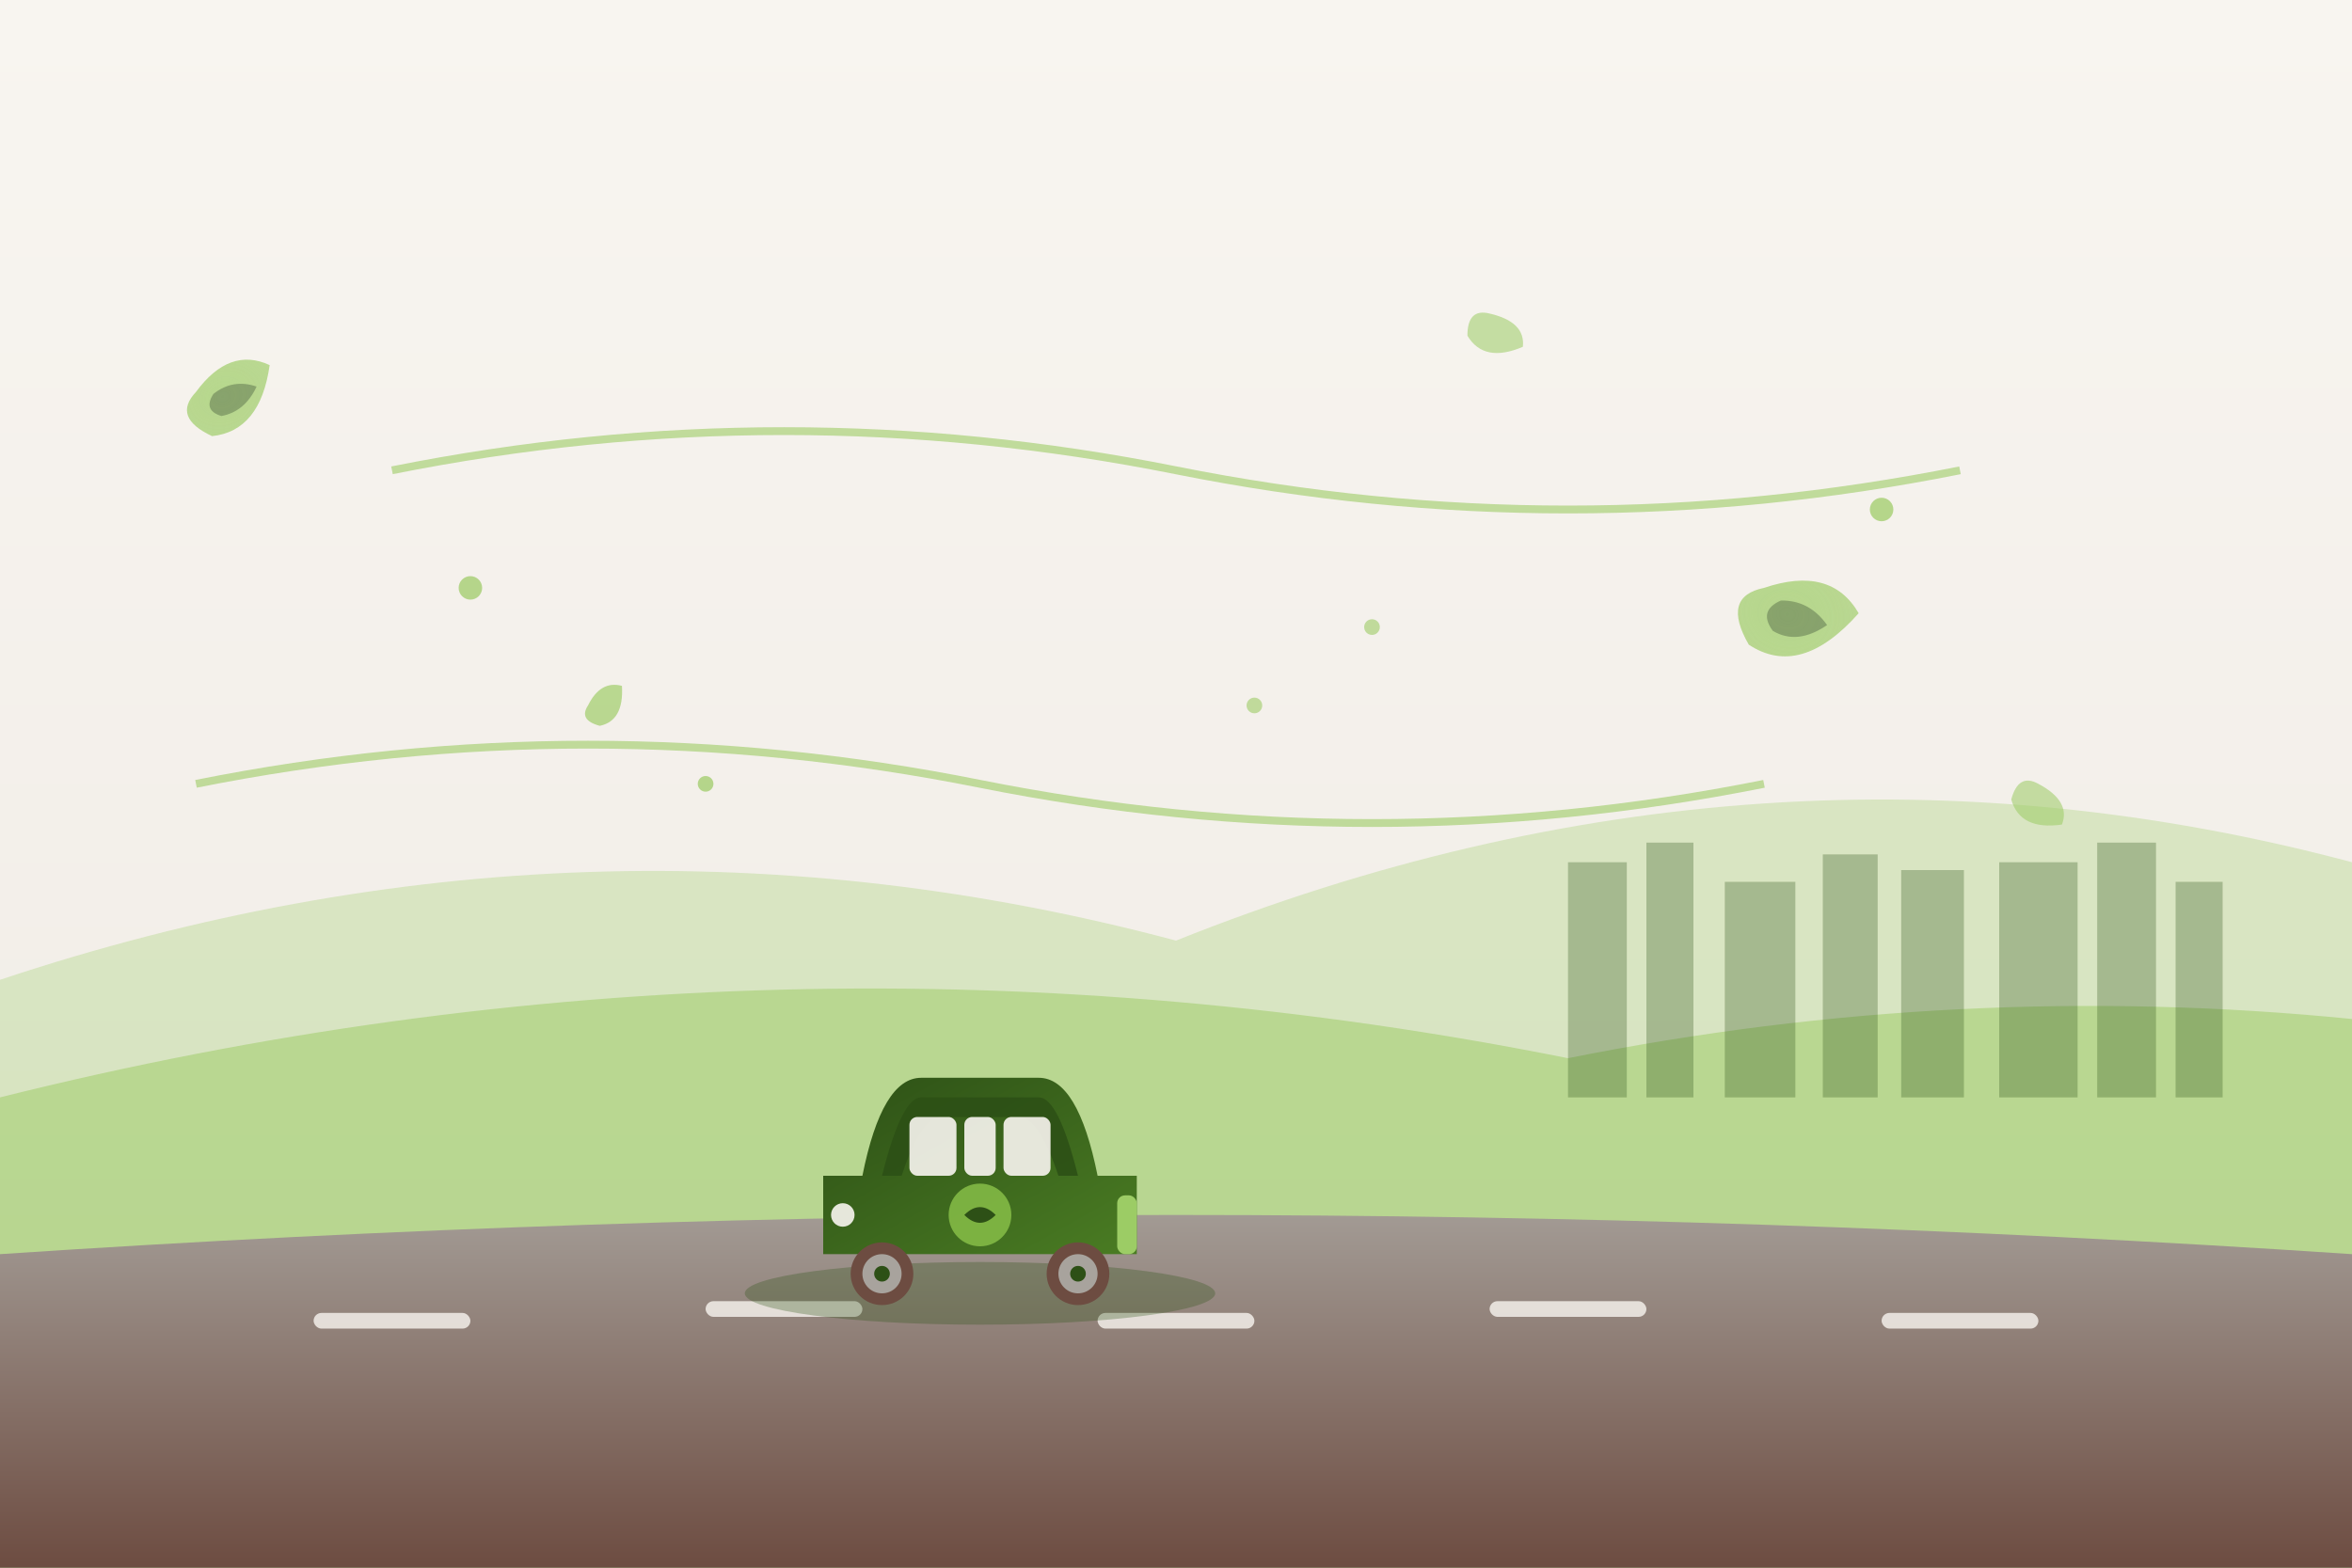 <svg xmlns="http://www.w3.org/2000/svg" viewBox="0 0 600 400" fill="none">
  <rect x="0" y="0" width="600" height="400" fill="#333333" stroke="none"/>
  <defs>
    <linearGradient id="skyGradient" x1="0%" y1="0%" x2="0%" y2="100%">
      <stop offset="0%" style="stop-color:#f8f5f0;stop-opacity:1" />
      <stop offset="100%" style="stop-color:#efebe5;stop-opacity:1" />
    </linearGradient>
    <linearGradient id="carBodyGradient" x1="0%" y1="0%" x2="100%" y2="100%">
      <stop offset="0%" style="stop-color:#2d5016;stop-opacity:1" />
      <stop offset="100%" style="stop-color:#4a7c23;stop-opacity:1" />
    </linearGradient>
    <linearGradient id="roadGradient" x1="0%" y1="0%" x2="0%" y2="100%">
      <stop offset="0%" style="stop-color:#a8a39d;stop-opacity:1" />
      <stop offset="100%" style="stop-color:#6d4c41;stop-opacity:1" />
    </linearGradient>
    <radialGradient id="leafGradient" cx="50%" cy="50%" r="50%">
      <stop offset="0%" style="stop-color:#9ccc65;stop-opacity:1" />
      <stop offset="100%" style="stop-color:#8bc34a;stop-opacity:0.8" />
    </radialGradient>
  </defs>
  
  <!-- Background -->
  <rect width="600" height="400" fill="url(#skyGradient)"/>
  
  <!-- Mountain/Hill silhouettes in background -->
  <path d="M0,250 Q150,200 300,240 Q450,180 600,220 L600,400 L0,400 Z" fill="#9ccc65" opacity="0.3"/>
  <path d="M0,280 Q200,230 400,270 Q500,250 600,260 L600,400 L0,400 Z" fill="#8bc34a" opacity="0.4"/>
  
  <!-- Road -->
  <path d="M0,320 Q300,300 600,320 L600,400 L0,400 Z" fill="url(#roadGradient)"/>
  
  <!-- Road markings -->
  <rect x="80" y="335" width="40" height="4" fill="#f8f5f0" opacity="0.8" rx="2"/>
  <rect x="180" y="332" width="40" height="4" fill="#f8f5f0" opacity="0.8" rx="2"/>
  <rect x="280" y="335" width="40" height="4" fill="#f8f5f0" opacity="0.8" rx="2"/>
  <rect x="380" y="332" width="40" height="4" fill="#f8f5f0" opacity="0.8" rx="2"/>
  <rect x="480" y="335" width="40" height="4" fill="#f8f5f0" opacity="0.8" rx="2"/>
  
  <!-- Main car -->
  <g transform="translate(200, 250)">
    <!-- Car shadow -->
    <ellipse cx="50" cy="80" rx="60" ry="8" fill="#2d5016" opacity="0.3"/>
    
    <!-- Car body -->
    <path d="M10,70 L90,70 L90,50 L80,50 Q75,25 65,25 L35,25 Q25,25 20,50 L10,50 Z" fill="url(#carBodyGradient)"/>
    
    <!-- Car roof and windows -->
    <path d="M25,50 Q30,30 35,30 L65,30 Q70,30 75,50 L70,50 Q65,35 60,35 L40,35 Q35,35 30,50 Z" fill="#2d5016" opacity="0.9"/>
    
    <!-- Windows -->
    <rect x="32" y="35" width="12" height="15" fill="#f8f5f0" opacity="0.9" rx="2"/>
    <rect x="46" y="35" width="8" height="15" fill="#f8f5f0" opacity="0.9" rx="2"/>
    <rect x="56" y="35" width="12" height="15" fill="#f8f5f0" opacity="0.9" rx="2"/>
    
    <!-- Wheels -->
    <circle cx="25" cy="75" r="8" fill="#6d4c41"/>
    <circle cx="25" cy="75" r="5" fill="#a8a39d"/>
    <circle cx="25" cy="75" r="2" fill="#2d5016"/>
    
    <circle cx="75" cy="75" r="8" fill="#6d4c41"/>
    <circle cx="75" cy="75" r="5" fill="#a8a39d"/>
    <circle cx="75" cy="75" r="2" fill="#2d5016"/>
    
    <!-- Car details -->
    <rect x="85" y="55" width="5" height="15" fill="#9ccc65" rx="2"/>
    <circle cx="15" cy="60" r="3" fill="#f8f5f0" opacity="0.9"/>
    
    <!-- Eco badge on car -->
    <circle cx="50" cy="60" r="8" fill="#8bc34a" opacity="0.8"/>
    <path d="M46,60 Q50,56 54,60 Q50,64 46,60" fill="#2d5016"/>
  </g>
  
  <!-- Floating leaves and organic elements -->
  <g opacity="0.7">
    <!-- Large decorative leaves -->
    <g transform="translate(450, 150) rotate(15)">
      <path d="M0,0 Q15,-10 25,0 Q15,20 0,15 Q-10,5 0,0" fill="url(#leafGradient)"/>
      <path d="M5,2 Q12,0 18,5 Q12,12 5,10 Q0,6 5,2" fill="#2d5016" opacity="0.6"/>
    </g>
    
    <g transform="translate(50, 100) rotate(-20)">
      <path d="M0,0 Q12,-8 20,0 Q12,15 0,12 Q-8,4 0,0" fill="url(#leafGradient)"/>
      <path d="M4,2 Q10,0 15,4 Q10,9 4,8 Q0,5 4,2" fill="#2d5016" opacity="0.6"/>
    </g>
    
    <!-- Small floating leaves -->
    <g transform="translate(380, 80) rotate(45)">
      <path d="M0,0 Q8,-5 12,0 Q8,10 0,8 Q-5,3 0,0" fill="#9ccc65" opacity="0.8"/>
    </g>
    
    <g transform="translate(150, 180) rotate(-30)">
      <path d="M0,0 Q6,-4 10,0 Q6,8 0,6 Q-4,2 0,0" fill="#8bc34a" opacity="0.8"/>
    </g>
    
    <g transform="translate(520, 200) rotate(60)">
      <path d="M0,0 Q8,-5 12,0 Q8,10 0,8 Q-5,3 0,0" fill="#9ccc65" opacity="0.8"/>
    </g>
  </g>
  
  <!-- Organic flowing lines -->
  <g stroke="#8bc34a" stroke-width="2" fill="none" opacity="0.5">
    <path d="M100,120 Q200,100 300,120 Q400,140 500,120"/>
    <path d="M50,200 Q150,180 250,200 Q350,220 450,200"/>
  </g>
  
  <!-- Small organic dots -->
  <g opacity="0.6">
    <circle cx="120" cy="150" r="3" fill="#8bc34a"/>
    <circle cx="320" cy="180" r="2" fill="#9ccc65"/>
    <circle cx="480" cy="130" r="3" fill="#8bc34a"/>
    <circle cx="350" cy="160" r="2" fill="#9ccc65"/>
    <circle cx="180" cy="200" r="2" fill="#8bc34a"/>
  </g>
  
  <!-- Barcelona cityscape silhouette in distance -->
  <g transform="translate(0, 180)" opacity="0.3">
    <rect x="400" y="40" width="15" height="60" fill="#2d5016"/>
    <rect x="420" y="35" width="12" height="65" fill="#2d5016"/>
    <rect x="440" y="45" width="18" height="55" fill="#2d5016"/>
    <rect x="465" y="38" width="14" height="62" fill="#2d5016"/>
    <rect x="485" y="42" width="16" height="58" fill="#2d5016"/>
    <rect x="510" y="40" width="20" height="60" fill="#2d5016"/>
    <rect x="535" y="35" width="15" height="65" fill="#2d5016"/>
    <rect x="555" y="45" width="12" height="55" fill="#2d5016"/>
  </g>
</svg>
